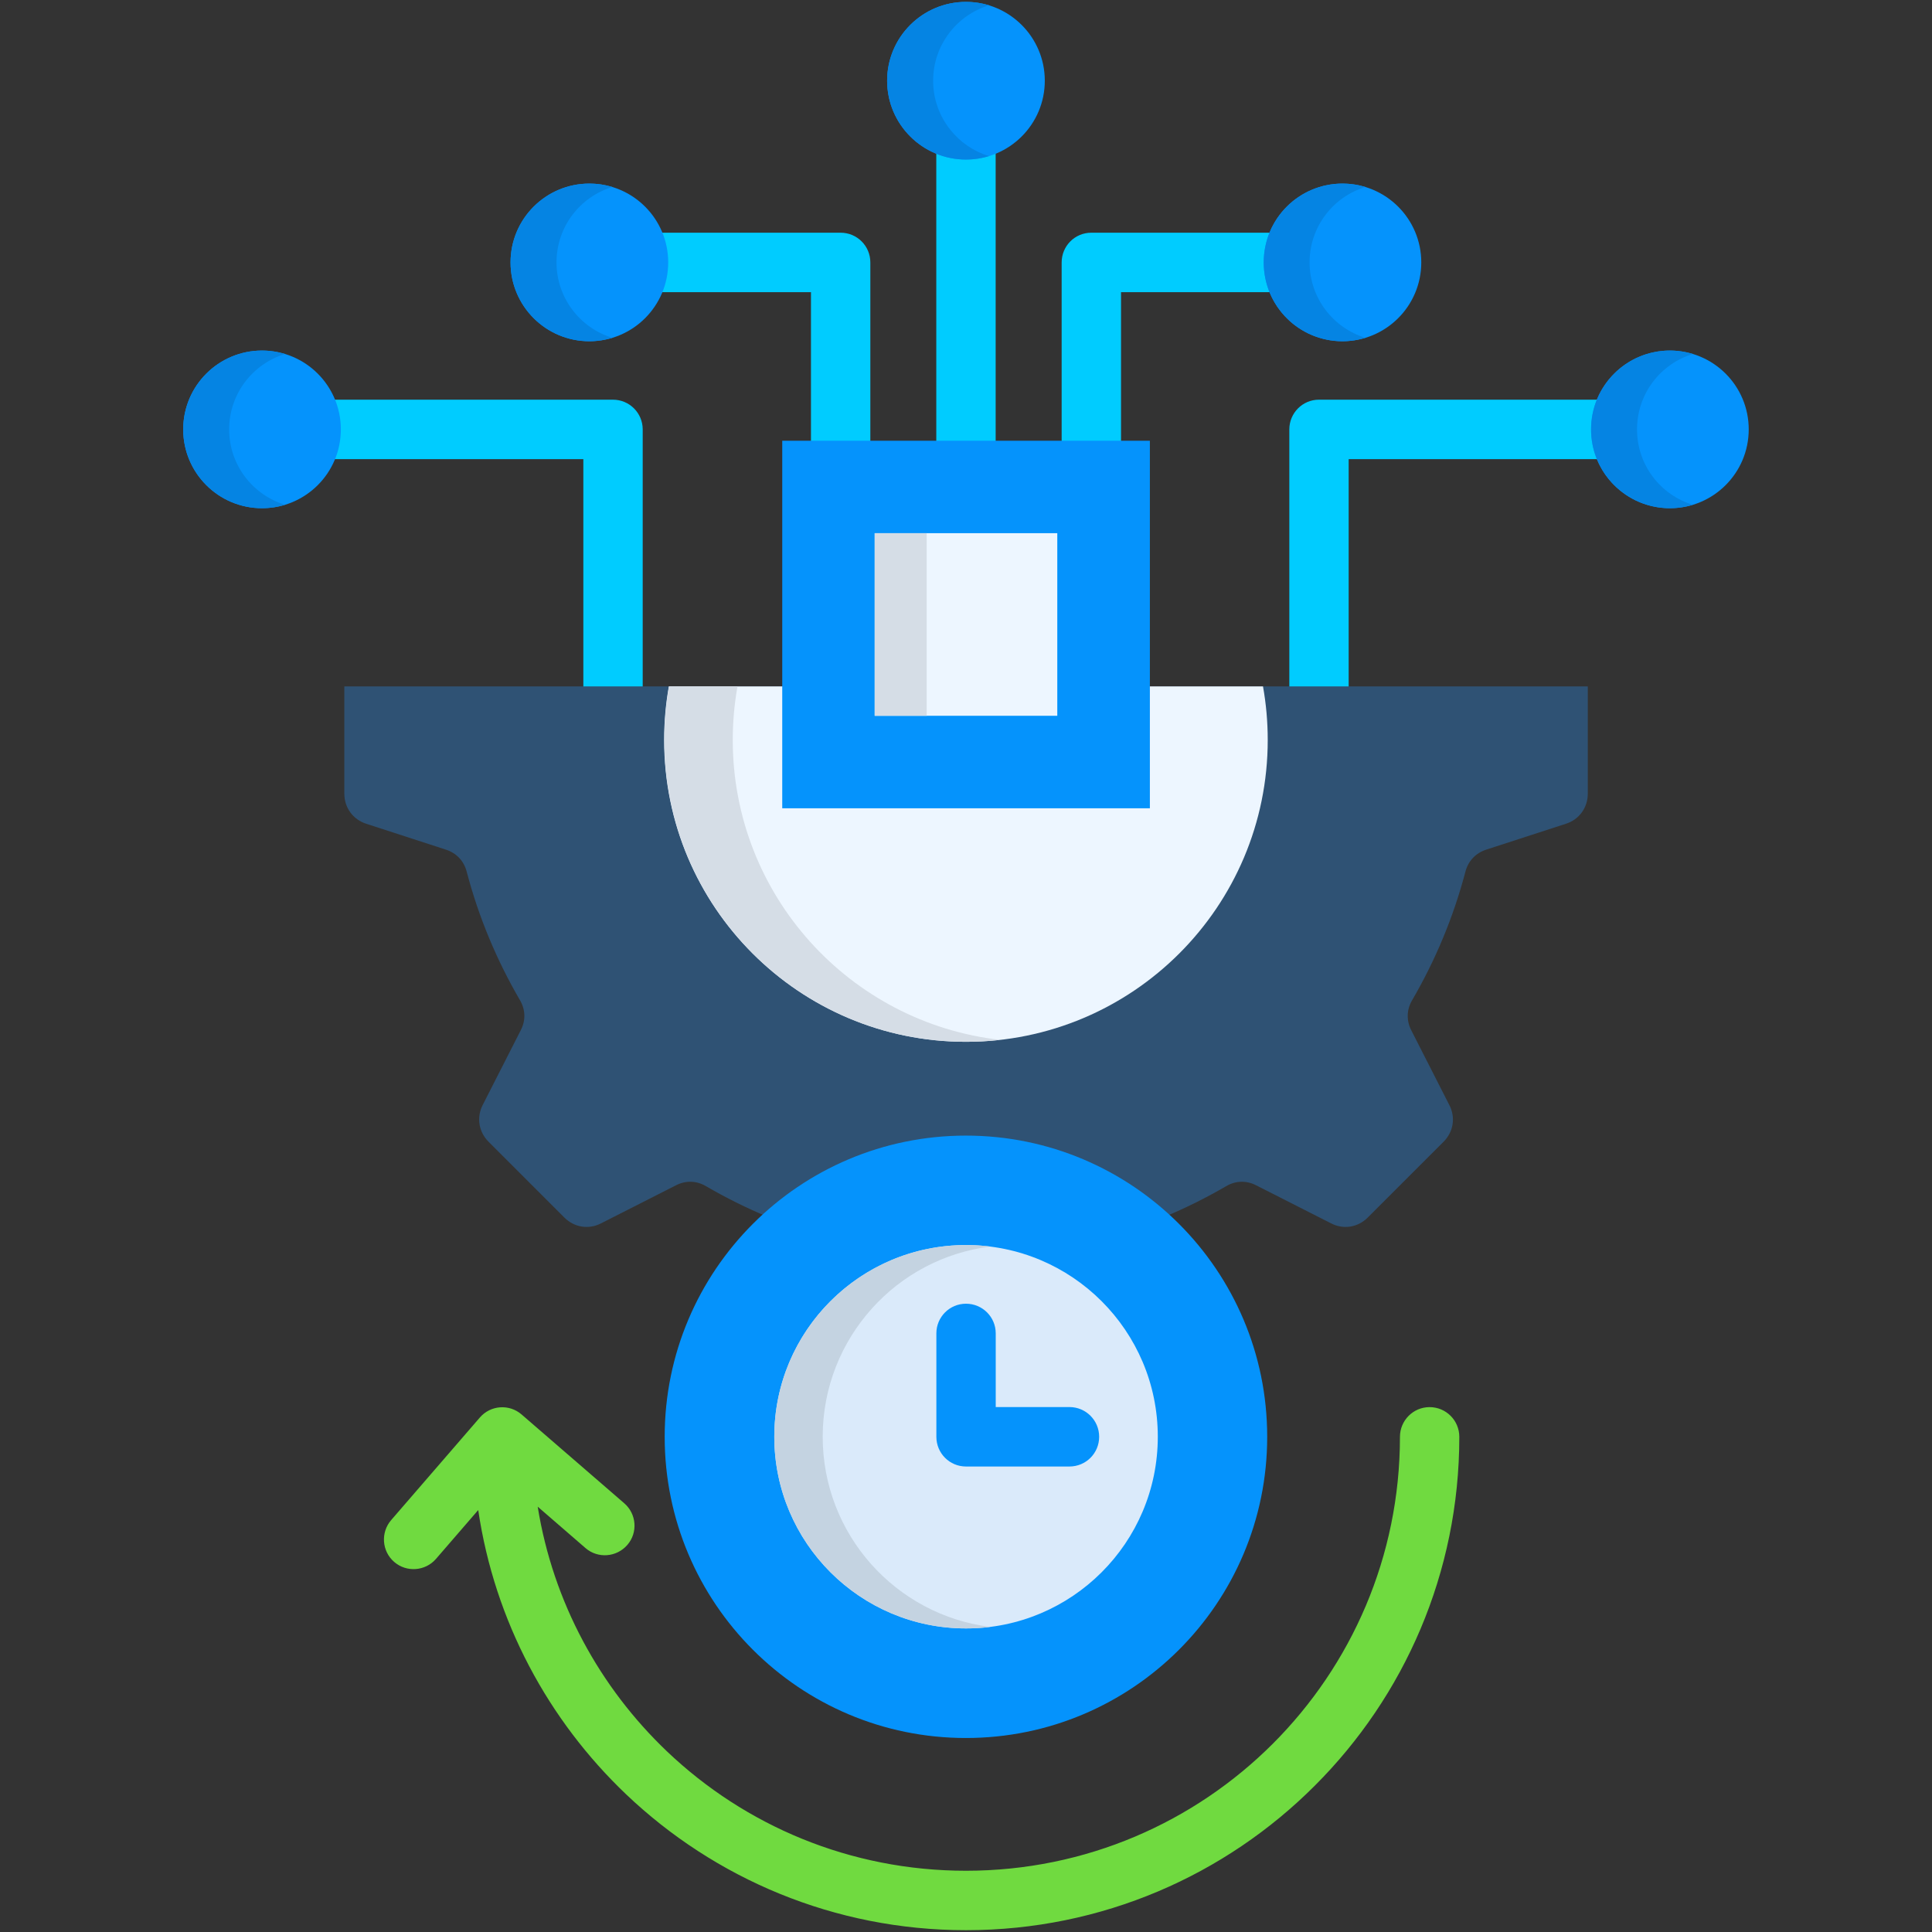 <svg xmlns="http://www.w3.org/2000/svg" width="80" height="80" viewBox="0 0 80 80" fill="none"><rect x="0" y="0" width="80" height="80" fill="#333333" stroke="none"/><path d="M65.886 16.55H67.117V19.012H55.845V29.656H53.388V17.781C53.388 17.103 53.936 16.55 54.614 16.55H65.886ZM14.114 19.012H12.883V16.55H25.381C26.064 16.55 26.613 17.103 26.613 17.781V29.656H24.155V19.012H14.114ZM27.672 12.098H26.441V9.636H34.808C35.491 9.636 36.039 10.186 36.039 10.867V19.478H33.581V12.098H27.672ZM38.77 6.606V5.375H41.228V19.478H38.77V6.606ZM52.328 9.636H53.555V12.098H46.419V19.478H43.961V10.867C43.961 10.184 44.509 9.636 45.188 9.636H52.328Z" fill="#00CCFF"></path><path fill-rule="evenodd" clip-rule="evenodd" d="M45.452 51.322C47.339 50.827 49.123 50.077 50.767 49.12C51.161 48.886 51.612 48.872 52.02 49.084L55.116 50.656C55.63 50.922 56.227 50.825 56.634 50.417L59.775 47.277C60.183 46.869 60.28 46.272 60.014 45.758L58.438 42.663C58.23 42.255 58.242 41.803 58.478 41.409C59.434 39.766 60.183 37.981 60.68 36.094C60.795 35.652 61.105 35.323 61.544 35.181L64.844 34.109C65.392 33.933 65.747 33.441 65.747 32.864V28.422H14.258V32.864C14.258 33.441 14.613 33.931 15.161 34.109L18.461 35.181C18.9 35.323 19.209 35.65 19.325 36.094C19.82 37.981 20.57 39.766 21.527 41.409C21.761 41.803 21.775 42.255 21.562 42.663L19.986 45.758C19.725 46.272 19.822 46.869 20.23 47.277L23.37 50.417C23.778 50.825 24.375 50.922 24.889 50.656L27.984 49.084C28.392 48.872 28.839 48.884 29.238 49.12C30.881 50.077 32.666 50.825 34.553 51.322C34.995 51.438 35.323 51.747 35.466 52.186L36.538 55.486C36.714 56.036 37.206 56.389 37.783 56.389H42.225C42.802 56.389 43.292 56.034 43.47 55.486L44.542 52.186C44.681 51.747 45.009 51.436 45.452 51.322Z" fill="#2F5274"></path><path fill-rule="evenodd" clip-rule="evenodd" d="M52.298 28.422C52.427 29.144 52.494 29.883 52.494 30.641C52.494 37.545 46.9 43.139 39.995 43.139C33.095 43.139 27.5 37.545 27.5 30.641C27.5 29.883 27.567 29.144 27.695 28.422H52.298Z" fill="#EDF6FF"></path><path fill-rule="evenodd" clip-rule="evenodd" d="M32.391 18.25H47.614V33.469H32.391V18.25Z" fill="#0593FC"></path><path fill-rule="evenodd" clip-rule="evenodd" d="M36.219 22.078H43.78V29.639H36.219V22.078Z" fill="#EDF6FF"></path><path fill-rule="evenodd" clip-rule="evenodd" d="M39.995 71.967C33.108 71.967 27.523 66.383 27.523 59.495C27.523 52.608 33.108 47.023 39.995 47.023C46.888 47.023 52.472 52.608 52.472 59.495C52.472 66.383 46.886 71.967 39.995 71.967Z" fill="#0593FC"></path><path fill-rule="evenodd" clip-rule="evenodd" d="M40 67.43C35.62 67.43 32.062 63.878 32.062 59.492C32.062 55.106 35.619 51.555 40 51.555C44.384 51.555 47.942 55.106 47.942 59.492C47.942 63.878 44.384 67.43 40 67.43Z" fill="#DAEAFA"></path><path d="M57.969 59.497C57.969 58.819 58.518 58.266 59.196 58.266C59.879 58.266 60.427 58.819 60.427 59.497C60.427 65.139 58.141 70.247 54.443 73.941C50.749 77.639 45.643 79.925 39.999 79.925C34.547 79.925 29.591 77.786 25.927 74.3C22.707 71.234 20.483 67.134 19.802 62.528L18.052 64.552C17.61 65.061 16.833 65.119 16.321 64.675C15.811 64.233 15.754 63.458 16.197 62.944L19.869 58.697C20.311 58.183 21.088 58.125 21.601 58.573L25.847 62.245C26.361 62.688 26.419 63.464 25.976 63.973C25.529 64.487 24.754 64.545 24.244 64.102L22.265 62.388C22.902 66.347 24.838 69.873 27.619 72.522C30.84 75.588 35.197 77.464 39.999 77.464C44.965 77.464 49.455 75.453 52.707 72.202C55.958 68.948 57.969 64.458 57.969 59.497Z" fill="#70DA40"></path><path d="M44.283 58.263C44.966 58.263 45.514 58.816 45.514 59.494C45.514 60.177 44.964 60.725 44.283 60.725H40C39.322 60.725 38.773 60.177 38.773 59.494V55.211C38.773 54.533 39.322 53.984 40 53.984C40.683 53.984 41.231 54.534 41.231 55.211V58.263H44.283Z" fill="#0593FC"></path><path fill-rule="evenodd" clip-rule="evenodd" d="M72.411 17.78C72.411 19.583 70.95 21.044 69.147 21.044C67.344 21.044 65.883 19.583 65.883 17.78C65.883 15.977 67.344 14.516 69.147 14.516C70.95 14.516 72.411 15.977 72.411 17.78Z" fill="#0593FC"></path><path fill-rule="evenodd" clip-rule="evenodd" d="M14.114 17.78C14.114 19.583 12.653 21.044 10.85 21.044C9.047 21.044 7.586 19.583 7.586 17.78C7.586 15.977 9.047 14.516 10.85 14.516C12.653 14.516 14.114 15.977 14.114 17.78Z" fill="#0593FC"></path><path fill-rule="evenodd" clip-rule="evenodd" d="M27.669 10.866C27.669 12.669 26.208 14.13 24.405 14.13C22.602 14.13 21.141 12.669 21.141 10.866C21.141 9.062 22.602 7.602 24.405 7.602C26.206 7.602 27.669 9.062 27.669 10.866Z" fill="#0593FC"></path><path fill-rule="evenodd" clip-rule="evenodd" d="M58.852 10.866C58.852 12.669 57.391 14.13 55.587 14.13C53.784 14.13 52.328 12.669 52.328 10.866C52.328 9.062 53.786 7.602 55.587 7.602C57.389 7.602 58.852 9.062 58.852 10.866Z" fill="#0593FC"></path><path fill-rule="evenodd" clip-rule="evenodd" d="M43.263 3.342C43.263 5.145 41.802 6.606 39.998 6.606C38.195 6.606 36.734 5.145 36.734 3.342C36.734 1.539 38.195 0.078 39.998 0.078C41.8 0.078 43.263 1.539 43.263 3.342Z" fill="#0593FC"></path><path fill-rule="evenodd" clip-rule="evenodd" d="M41.419 43.059C35.188 42.355 30.342 37.067 30.342 30.641C30.342 29.883 30.409 29.144 30.538 28.422H27.703C27.575 29.144 27.508 29.883 27.508 30.641C27.508 37.545 33.102 43.139 40.003 43.139C40.484 43.139 40.953 43.112 41.419 43.059Z" fill="#D5DDE6"></path><path fill-rule="evenodd" clip-rule="evenodd" d="M34.066 59.492C34.066 57.445 34.841 55.581 36.112 54.173C37.353 52.795 39.072 51.861 41.002 51.617C40.673 51.573 40.342 51.555 40 51.555C38.406 51.555 36.922 52.023 35.677 52.834C33.502 54.252 32.062 56.702 32.062 59.491C32.062 63.875 35.619 67.428 40 67.428C40.341 67.428 40.673 67.411 41.002 67.366C37.091 66.875 34.066 63.536 34.066 59.492Z" fill="#C4D3E1"></path><path fill-rule="evenodd" clip-rule="evenodd" d="M36.219 22.078H38.372V29.639H36.219V22.078Z" fill="#D5DDE6"></path><path fill-rule="evenodd" clip-rule="evenodd" d="M11.802 20.902C10.464 20.494 9.489 19.255 9.489 17.78C9.489 16.309 10.464 15.064 11.802 14.658C11.5 14.569 11.181 14.516 10.85 14.516C9.047 14.516 7.586 15.977 7.586 17.78C7.586 19.583 9.047 21.044 10.85 21.044C11.181 21.044 11.5 20.995 11.802 20.902Z" fill="#0584E3"></path><path fill-rule="evenodd" clip-rule="evenodd" d="M21.141 10.866C21.141 12.669 22.602 14.13 24.405 14.13C24.738 14.13 25.056 14.077 25.356 13.988C24.019 13.58 23.044 12.336 23.044 10.866C23.044 9.391 24.019 8.147 25.356 7.744C25.055 7.65 24.736 7.602 24.405 7.602C22.602 7.602 21.141 9.062 21.141 10.866Z" fill="#0584E3"></path><path fill-rule="evenodd" clip-rule="evenodd" d="M36.734 3.342C36.734 4.711 37.577 5.88 38.772 6.367C39.148 6.522 39.564 6.606 39.998 6.606C40.331 6.606 40.65 6.558 40.95 6.464C40.312 6.269 39.758 5.884 39.352 5.375C38.905 4.817 38.639 4.112 38.639 3.342C38.639 1.872 39.614 0.627 40.952 0.22C40.65 0.127 40.331 0.078 40 0.078C38.197 0.078 36.734 1.539 36.734 3.342Z" fill="#0584E3"></path><path fill-rule="evenodd" clip-rule="evenodd" d="M55.587 7.602C54.223 7.602 53.05 8.444 52.567 9.634C52.413 10.016 52.328 10.427 52.328 10.866C52.328 11.3 52.413 11.716 52.567 12.097C53.05 13.287 54.223 14.13 55.587 14.13C55.92 14.13 56.239 14.077 56.539 13.988C55.202 13.58 54.227 12.336 54.227 10.866C54.227 9.391 55.202 8.147 56.539 7.744C56.237 7.65 55.919 7.602 55.587 7.602Z" fill="#0584E3"></path><path fill-rule="evenodd" clip-rule="evenodd" d="M69.147 14.516C67.778 14.516 66.609 15.358 66.122 16.548C65.967 16.93 65.883 17.345 65.883 17.78C65.883 18.219 65.967 18.63 66.122 19.011C66.609 20.203 67.778 21.044 69.147 21.044C69.475 21.044 69.798 20.995 70.098 20.902C68.756 20.494 67.786 19.255 67.786 17.78C67.786 16.309 68.756 15.064 70.098 14.658C69.798 14.569 69.475 14.516 69.147 14.516Z" fill="#0584E3"></path></svg>